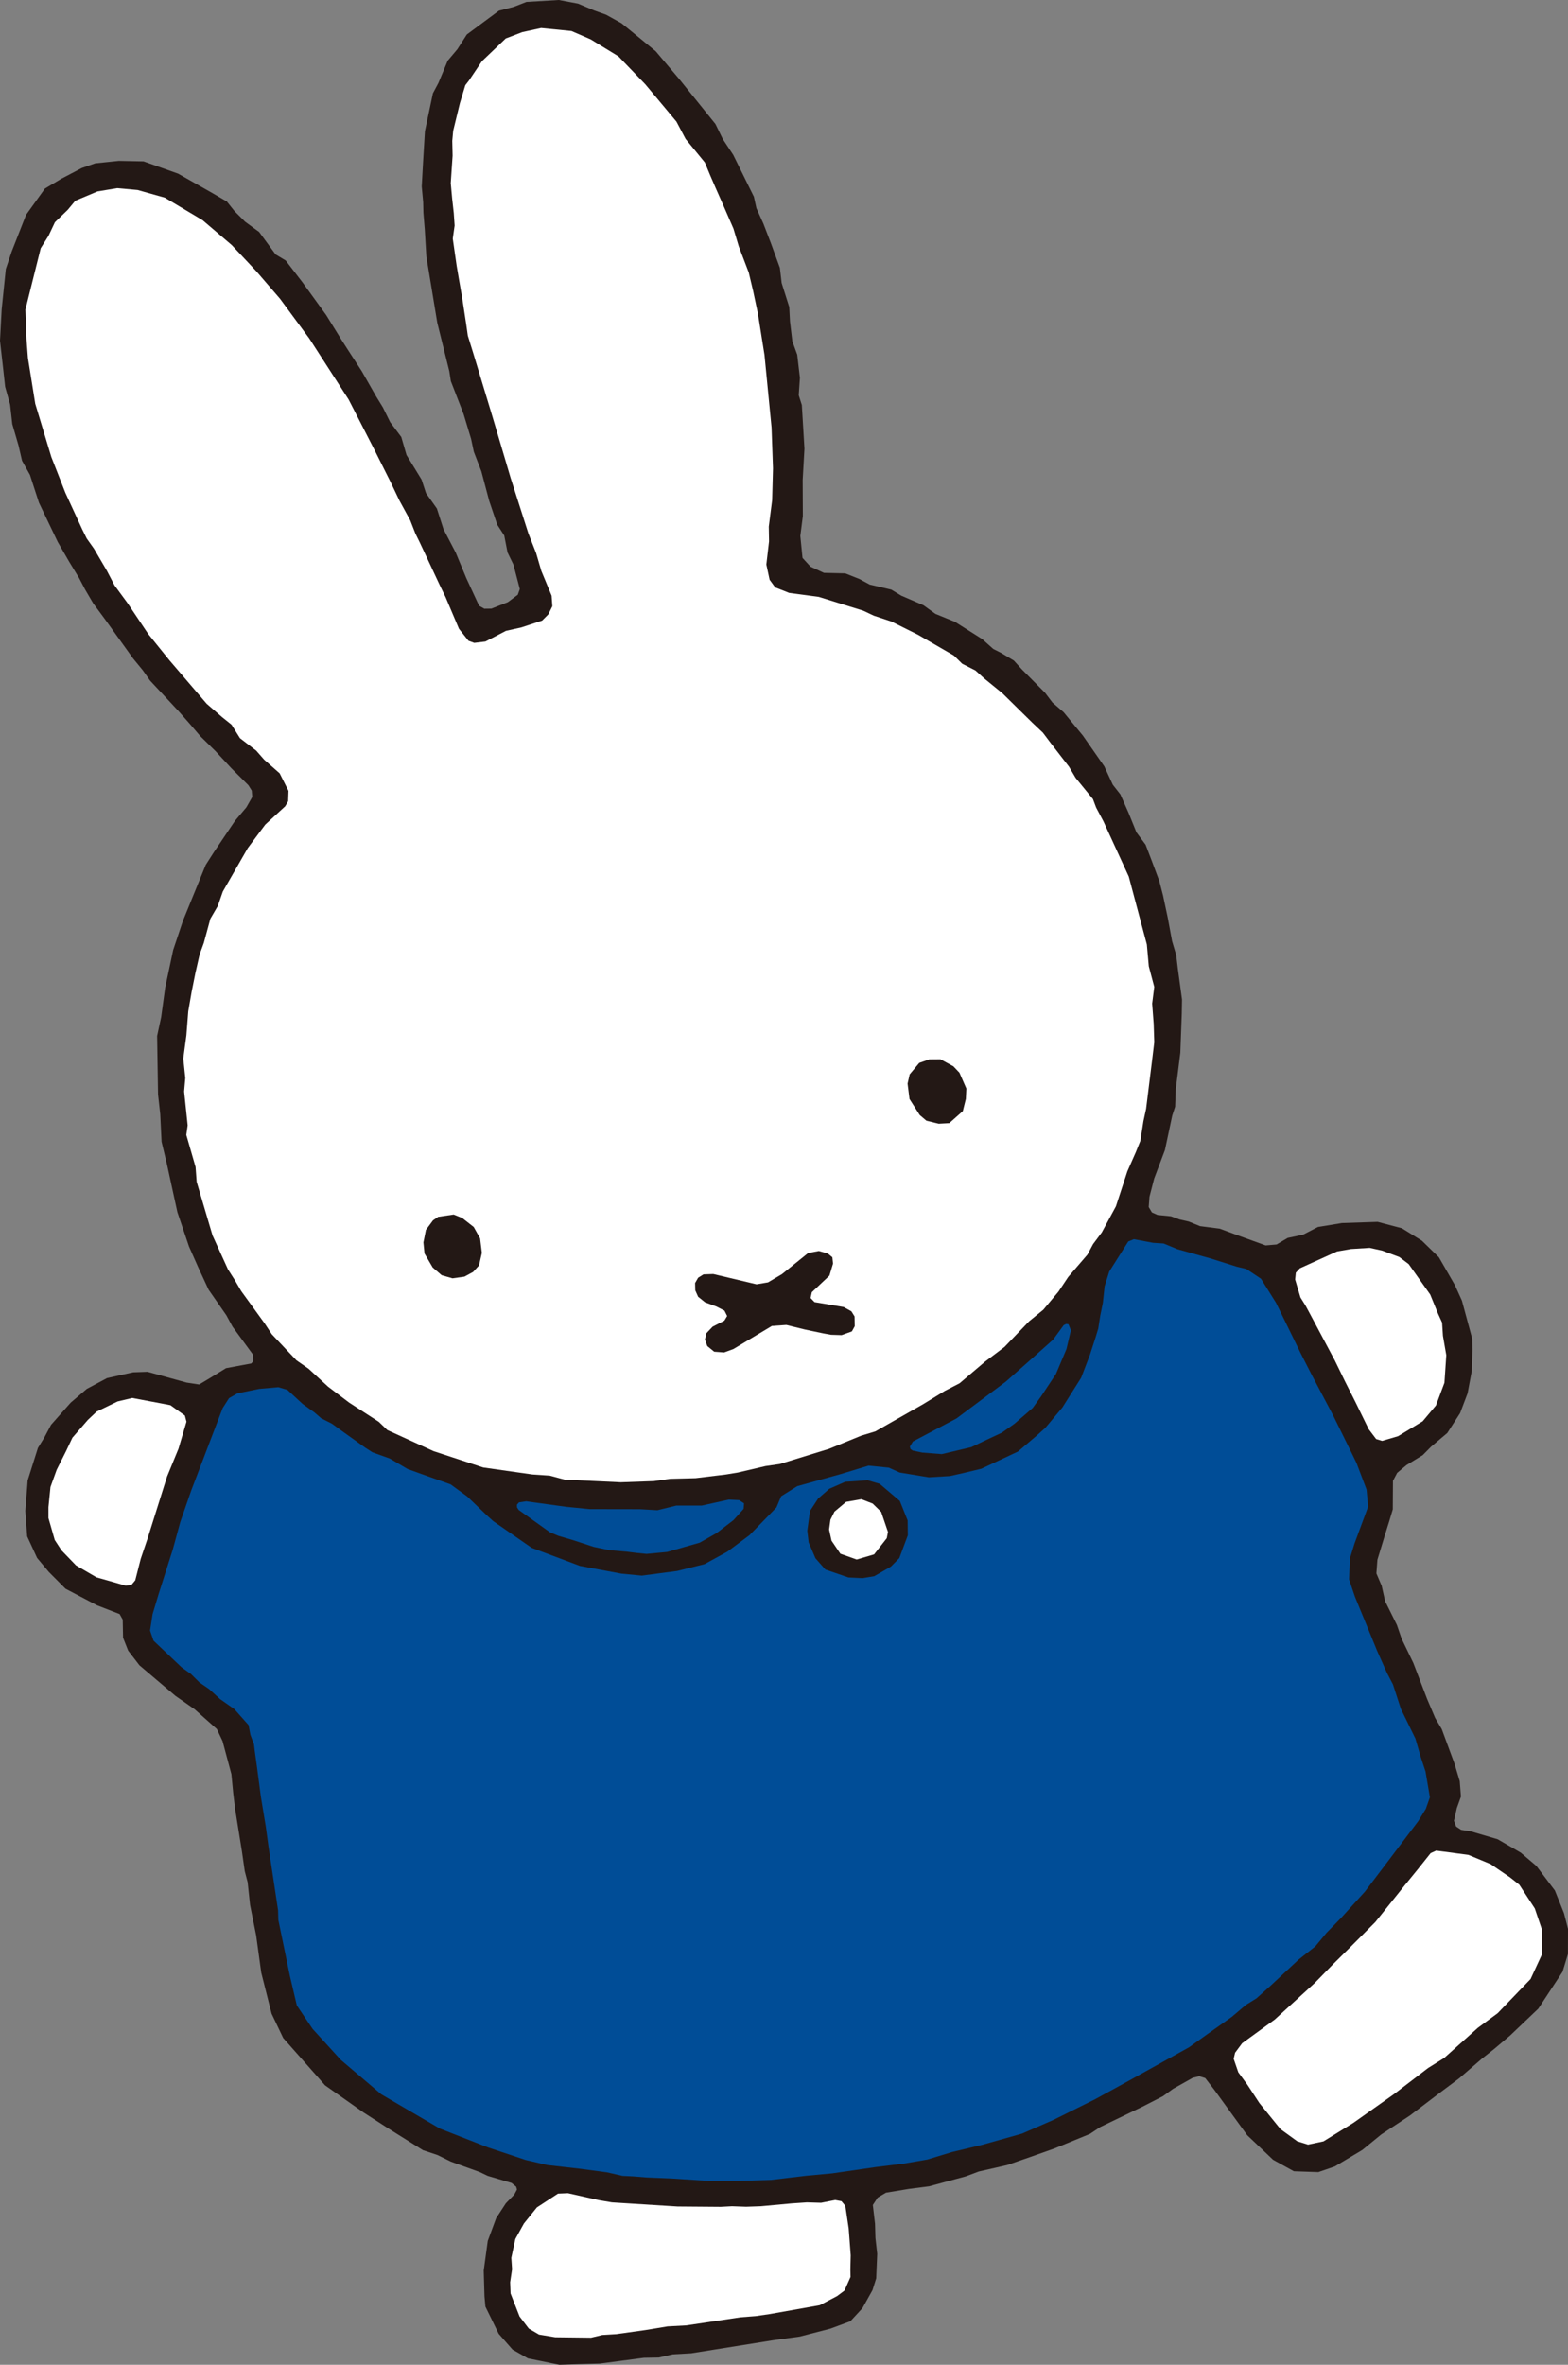 <?xml version="1.0" encoding="UTF-8"?>
<svg id="_レイヤー_2" data-name="レイヤー 2" xmlns="http://www.w3.org/2000/svg" viewBox="0 0 186.42 281.02">
  <rect x="0" y="0" width="186.42" height="281.02" fill="#808080" stroke="none"/>
  <defs>
    <style>
      .cls-1 {
        fill: #fff;
      }

      .cls-1, .cls-2, .cls-3 {
        fill-rule: evenodd;
      }

      .cls-2 {
        fill: #004d97;
      }

      .cls-3 {
        fill: #231815;
      }
    </style>
  </defs>
  <g id="_デザイン" data-name="デザイン">
    <g>
      <polyline class="cls-3" points="98.72 276.73 95.08 277.67 91.94 278.1 82.17 279.66 79.99 279.78 78.32 280.16 76.56 280.19 71.29 280.88 68.73 280.95 66.51 281.02 62.77 280.26 60.94 279.22 59.29 277.34 57.71 274.11 57.6 272.89 57.51 269.82 57.99 266.3 58.99 263.59 60.14 261.83 61.14 260.8 61.46 260.2 61.37 259.86 60.82 259.41 57.98 258.57 57.02 258.11 53.61 256.88 52.03 256.1 50.29 255.52 46.14 252.92 43.21 251.03 38.64 247.81 37.71 246.75 33.67 242.19 32.29 239.3 31.06 234.42 30.45 229.98 29.73 226.38 29.44 223.67 29.1 222.37 28.77 220.06 27.95 214.95 27.73 213.12 27.51 210.83 26.46 206.91 25.78 205.47 23.15 203.13 20.86 201.53 16.58 197.9 15.24 196.16 14.63 194.62 14.59 192.47 14.22 191.81 11.54 190.77 7.79 188.8 5.8 186.8 4.41 185.14 3.23 182.58 3.01 179.56 3.29 175.92 4.51 172.06 5.25 170.86 6.07 169.32 8.4 166.69 10.32 165.05 12.72 163.77 15.82 163.08 17.54 163.02 22.18 164.3 23.68 164.53 24.93 163.78 26.87 162.59 29.87 162.03 30.11 161.76 30.06 160.95 27.65 157.66 26.91 156.3 24.8 153.26 23.62 150.72 22.47 148.13 21.09 144.05 19.84 138.32 19.21 135.68 19.05 132.4 18.79 130.06 18.68 123.11 19.16 120.88 19.64 117.36 20.59 112.89 21.75 109.42 24.46 102.78 25.4 101.31 27.94 97.54 29.29 95.94 29.99 94.71 29.93 93.95 29.53 93.31 27.52 91.31 25.59 89.23 23.82 87.49 22.66 86.13 21.23 84.51 17.84 80.88 16.98 79.66 15.83 78.26 12.4 73.48 11.08 71.7 10.12 70.06 9.39 68.67 8.21 66.73 6.87 64.41 5.49 61.53 4.63 59.73 3.56 56.43 2.62 54.75 2.2 52.93 1.46 50.39 1.2 48.07 .61 45.96 .37 43.76 0 40.48 .2 36.76 .69 31.97 1.39 29.89 3.1 25.53 4.12 24.11 5.34 22.41 7.3 21.24 9.72 19.97 11.32 19.41 14.13 19.12 17.07 19.18 21.18 20.64 25.15 22.89 26.97 23.95 27.88 25.09 29.13 26.34 30.81 27.57 32.77 30.24 33.97 30.96 35.97 33.56 38.78 37.44 40.56 40.32 41.38 41.6 43.01 44.11 44.72 47.11 45.52 48.41 46.39 50.17 47.71 51.93 48.33 54.07 50.12 56.99 50.65 58.61 51.94 60.43 52.73 62.89 54.18 65.67 55.44 68.71 56.96 71.99 57.58 72.34 58.42 72.33 60.38 71.56 61.56 70.68 61.8 70 61.04 67.09 60.34 65.65 59.95 63.64 59.12 62.36 58.16 59.52 57.23 56.02 56.33 53.68 56.01 52.16 55.11 49.19 53.6 45.29 53.42 44.12 51.99 38.36 50.69 30.49 50.5 27.27 50.34 25.29 50.31 24.01 50.14 22.16 50.3 19.26 50.52 15.59 51.47 11.09 52.13 9.85 53.23 7.21 54.37 5.86 55.5 4.1 59.32 1.27 61.1 .81 62.59 .23 66.44 0 68.72 .43 70.69 1.26 72.06 1.75 73.9 2.77 75.52 4.09 77.96 6.09 80.75 9.39 85.06 14.74 85.94 16.54 87.17 18.4 89.63 23.38 89.93 24.74 90.76 26.58 91.66 28.92 92.72 31.83 92.93 33.63 93.83 36.48 93.92 38.2 94.2 40.55 94.78 42.15 95.1 44.9 94.96 46.97 95.33 48.13 95.64 53.32 95.43 57.03 95.45 61.33 95.15 63.69 95.41 66.3 96.36 67.34 97.96 68.08 100.49 68.14 102.16 68.8 103.4 69.47 105.97 70.07 107.16 70.79 109.8 71.93 111.21 72.95 113.54 73.9 116.79 75.96 118.09 77.12 119.04 77.6 120.54 78.5 121.5 79.56 124.25 82.33 125.13 83.49 126.45 84.63 128.74 87.41 131.29 91.07 132.3 93.25 133.2 94.4 134.18 96.61 135.11 98.91 136.2 100.38 136.95 102.34 137.83 104.7 138.27 106.4 138.84 109.09 139.35 111.85 139.84 113.5 140.04 115.17 140.53 118.78 140.5 120.48 140.33 125.1 139.79 129.42 139.71 131.52 139.37 132.56 138.5 136.66 137.22 140.05 136.66 142.22 136.57 143.44 136.95 144.08 137.62 144.38 139.22 144.54 140.23 144.91 141.33 145.16 142.68 145.71 145.02 146.01 147.07 146.77 150.47 148 151.77 147.89 153.09 147.11 154.93 146.72 156.69 145.81 159.54 145.34 163.79 145.2 166.67 145.96 169.05 147.44 171.07 149.41 172.98 152.73 173.81 154.57 175.03 159.08 175.06 160.4 174.98 162.92 174.48 165.58 173.59 167.93 172.07 170.29 170.15 171.91 169.15 172.92 167.21 174.11 166.11 175.03 165.61 175.98 165.59 179.37 165.16 180.8 164.72 182.2 163.76 185.36 163.64 186.98 164.27 188.46 164.68 190.29 166.08 193.11 166.64 194.74 168.03 197.62 169.67 201.9 170.63 204.16 171.41 205.48 172.92 209.57 173.55 211.67 173.69 213.5 173.2 214.87 172.86 216.38 173.12 217.06 173.71 217.45 174.87 217.63 178.06 218.57 180.8 220.16 182.66 221.74 184.86 224.66 185.94 227.36 186.42 229.22 186.41 232.21 185.77 234.32 182.89 238.7 179.55 241.88 177.62 243.51 176.2 244.63 173.48 246.98 171.14 248.73 167.64 251.39 164.22 253.65 161.98 255.48 158.71 257.44 156.74 258.12 153.83 258.02 151.36 256.66 148.28 253.74 144.4 248.39 143.29 246.95 142.59 246.73 141.82 246.91 139.47 248.23 138.27 249.1 135.83 250.35 130.81 252.77 129.57 253.59 125.37 255.31 122.57 256.3 119.75 257.28 116.37 258.05 114.82 258.63 110.46 259.81 108.11 260.11 105.33 260.57 104.35 261.15 103.77 262.03 104.03 264.26 104.08 265.96 104.29 267.83 104.17 270.75 103.73 272.15 102.53 274.3 101.1 275.85 98.72 276.73"/>
      <polyline class="cls-1" points="88.03 275.38 89.84 275.24 91.5 275 97.46 273.94 99.52 272.86 100.4 272.2 101.12 270.58 101.1 269.7 101.14 268.02 100.9 264.83 100.5 262.13 100.04 261.58 99.3 261.44 97.62 261.77 95.93 261.72 94.14 261.84 90.45 262.18 88.7 262.24 87.03 262.18 85.7 262.25 80.56 262.21 72.75 261.72 71.22 261.46 67.52 260.63 66.34 260.68 63.83 262.32 62.29 264.23 61.27 266.07 60.79 268.31 60.88 269.67 60.65 271.21 60.7 272.54 61.77 275.28 62.87 276.72 64.08 277.43 66.01 277.75 70.27 277.8 71.61 277.48 73.27 277.38 76.77 276.89 79.37 276.46 81.6 276.34 88.03 275.38"/>
      <polyline class="cls-1" points="154.23 254.46 155.51 254.86 157.35 254.47 160.91 252.27 165.73 248.86 169.78 245.76 171.7 244.56 175.7 240.98 178.06 239.24 181.97 235.18 183.31 232.28 183.3 229.24 182.47 226.79 180.63 223.97 179.54 223.11 177.23 221.53 174.59 220.43 170.75 219.92 170.09 220.22 168.56 222.14 167.02 224.03 163.51 228.41 160.52 231.41 158.51 233.4 156.29 235.67 151.55 240 147.68 242.81 146.84 243.94 146.67 244.66 147.22 246.26 148.3 247.74 149.73 249.92 152.24 253.02 154.23 254.46"/>
      <polyline class="cls-2" points="107.39 257.12 110.25 256.63 113.18 255.74 116.78 254.88 121.51 253.55 125.23 251.93 130.19 249.47 133.93 247.42 141.37 243.29 143.45 241.8 146.47 239.66 148.12 238.26 149.39 237.47 151 236.03 154.38 232.88 156.38 231.3 157.72 229.68 159.44 227.92 162.27 224.8 164.39 222.01 168.6 216.44 169.52 214.95 170 213.58 169.48 210.51 168.95 208.92 168.28 206.61 166.55 203.07 165.61 200.17 164.89 198.79 163.74 196.21 161.08 189.73 160.39 187.68 160.5 185.17 161.04 183.42 162.66 179.04 162.47 177.01 161.28 173.87 160.58 172.43 158.48 168.17 155.93 163.34 154.68 160.9 151.72 154.84 149.92 151.96 148.18 150.8 147.08 150.54 143.93 149.55 139.99 148.45 138.34 147.77 137.09 147.69 134.81 147.26 134.14 147.53 131.88 151.1 131.33 152.85 131.12 154.82 130.81 156.34 130.57 157.88 130.25 158.94 129.57 161.03 128.54 163.72 126.3 167.27 124.28 169.68 123.21 170.64 121.02 172.5 116.67 174.54 114.5 175.06 112.93 175.41 110.43 175.56 106.96 174.99 105.67 174.41 103.26 174.17 99.97 175.17 94.79 176.61 92.87 177.81 92.31 179.14 89.12 182.42 86.48 184.39 83.76 185.88 80.5 186.69 76.31 187.24 73.89 187.01 68.95 186.09 63.21 183.94 58.63 180.76 57.84 180.04 55.55 177.84 53.58 176.4 50.51 175.31 48.46 174.57 46.35 173.33 44.29 172.59 43.42 172.03 40.86 170.2 39.45 169.18 38.18 168.54 37.4 167.86 35.98 166.84 34.16 165.16 33.09 164.85 30.81 165.05 28.23 165.58 27.23 166.15 26.47 167.34 25.06 171.03 22.74 177.11 21.43 180.88 20.55 184.11 18.88 189.36 18.14 191.82 17.84 193.77 18.25 194.97 21.58 198.13 22.7 198.93 23.71 199.93 24.87 200.73 26.16 201.91 27.87 203.11 29.55 205 29.77 206.16 30.19 207.28 30.29 208.09 30.55 209.97 31.01 213.49 31.6 217.07 31.92 219.43 32.09 220.57 33.06 227.01 33.09 228.15 34.46 234.79 35.29 238.32 37.16 241.1 40.53 244.8 45.33 248.88 52.29 252.95 57.99 255.18 62.49 256.68 65.06 257.28 69.03 257.73 72.17 258.15 74.01 258.57 75.25 258.63 76.88 258.76 79.79 258.88 84.32 259.17 87.75 259.17 91.7 259.05 95.83 258.56 98.95 258.27 104.2 257.51 107.39 257.12"/>
      <polyline class="cls-3" points="100.87 187.46 102.56 187.54 103.94 187.31 105.92 186.17 106.92 185.16 107.93 182.45 107.91 180.69 106.98 178.37 104.58 176.33 103.16 175.91 100.49 176.09 98.6 176.92 97.26 178.09 96.3 179.56 95.98 181.9 96.14 183.29 96.95 185.18 98.13 186.52 100.87 187.46"/>
      <polyline class="cls-1" points="99.91 184.64 101.85 185.33 103.92 184.72 105.43 182.79 105.57 182.05 104.76 179.67 103.75 178.68 102.41 178.16 100.59 178.48 99.21 179.64 98.73 180.6 98.57 181.76 98.86 183.09 99.91 184.64"/>
      <polyline class="cls-1" points="162.73 169.85 163.61 171.01 164.32 171.23 166.22 170.67 169.14 168.9 170.72 167.02 171.73 164.32 171.95 161.04 171.55 158.74 171.45 157.17 170.98 156.14 170.04 153.84 167.48 150.22 166.37 149.38 164.34 148.62 162.85 148.29 160.6 148.43 158.95 148.72 154.54 150.72 154.06 151.24 153.98 152.05 154.61 154.18 155.22 155.16 155.78 156.2 158.7 161.68 159.92 164.18 161.16 166.64 162.73 169.85"/>
      <polyline class="cls-2" points="76.87 184.66 79.32 184.43 83.18 183.33 85.19 182.19 87.21 180.64 88.41 179.31 88.46 178.65 87.88 178.27 86.64 178.21 83.42 178.92 80.4 178.92 78.16 179.47 76.08 179.35 70.09 179.34 67.28 179.06 62.56 178.41 61.7 178.54 61.46 178.81 61.47 179.14 61.67 179.44 65.38 182.09 66.38 182.51 68.15 183.03 70.59 183.83 72.45 184.22 74.46 184.39 75.67 184.54 76.87 184.66"/>
      <polyline class="cls-2" points="109.66 172.62 111.97 172.8 115.48 171.97 117.28 171.11 119.1 170.26 120.6 169.2 122.78 167.32 123.8 165.9 125.54 163.28 126.79 160.32 127.32 158.08 127.03 157.37 126.76 157.33 126.46 157.48 125.21 159.19 122.8 161.34 119.59 164.18 113.72 168.56 108.54 171.3 108.17 171.91 108.25 172.2 108.51 172.38 109.66 172.62"/>
      <polyline class="cls-1" points="12.91 187.85 14.95 188.44 15.64 188.33 16.08 187.8 16.73 185.25 17.55 182.82 19.86 175.47 21.22 172.16 22.17 168.95 21.98 168.22 20.26 166.99 19.13 166.77 15.72 166.13 13.99 166.54 11.49 167.75 10.45 168.73 8.61 170.85 7.85 172.45 6.74 174.66 6 176.71 5.76 179.11 5.76 180.4 6.51 183.01 7.32 184.25 9.04 186.03 11.48 187.45 12.91 187.85"/>
      <polyline class="cls-1" points="91.02 174.22 87.73 174.99 86.34 175.22 82.7 175.66 79.66 175.74 77.75 176.01 73.8 176.15 71.72 176.05 67.15 175.84 65.36 175.36 63.29 175.22 57.45 174.39 51.55 172.45 46.05 169.94 45.03 168.96 41.51 166.68 39.01 164.79 36.68 162.65 35.24 161.65 32.31 158.55 31.48 157.29 28.68 153.43 27.91 152.11 27.1 150.84 25.27 146.82 23.38 140.44 23.25 138.68 22.15 134.87 22.31 133.73 21.89 129.71 22.03 128.1 21.79 125.79 22.16 123.03 22.38 120.19 22.78 117.88 23.23 115.63 23.73 113.43 24.23 112.06 25.01 109.18 25.89 107.67 26.49 105.95 29.46 100.78 31.54 97.99 33.91 95.81 34.26 95.21 34.3 93.98 33.25 91.9 31.41 90.28 30.46 89.2 28.53 87.72 27.53 86.12 26.43 85.24 24.57 83.63 20.13 78.45 17.63 75.35 15.15 71.65 13.62 69.57 12.71 67.83 11.17 65.2 10.31 63.99 9.78 62.92 7.77 58.56 6.1 54.3 4.19 47.98 3.32 42.54 3.15 40.31 3.02 36.79 4.84 29.5 5.77 28.02 6.53 26.41 8.05 24.94 8.95 23.86 11.59 22.75 13.94 22.36 16.36 22.58 19.59 23.49 24.09 26.17 27.56 29.13 30.47 32.23 33.29 35.5 36.77 40.22 41.45 47.48 44.5 53.42 46.44 57.29 47.47 59.45 48.77 61.83 49.38 63.39 49.91 64.47 52.28 69.53 52.97 70.95 54.57 74.73 55.7 76.15 56.38 76.4 57.71 76.24 60.15 74.97 61.99 74.56 64.45 73.75 65.19 73.01 65.67 72.04 65.58 70.79 64.36 67.85 63.74 65.73 62.82 63.39 60.7 56.77 59.95 54.23 58.44 49.15 56.27 41.99 55.62 39.89 55.43 38.55 54.95 35.4 54.59 33.34 54.29 31.57 53.83 28.36 54.05 26.81 53.95 25.33 53.76 23.63 53.59 21.77 53.81 18.5 53.77 16.74 53.88 15.54 54.68 12.25 55.32 10.13 55.74 9.59 57.3 7.27 60.13 4.57 62.09 3.82 64.34 3.33 67.95 3.69 70.23 4.68 73.53 6.7 76.72 10.02 80.42 14.45 81.51 16.51 83.8 19.31 84.43 20.83 85.08 22.33 86.06 24.55 87.2 27.17 87.83 29.27 89.02 32.39 89.54 34.58 90.11 37.27 90.89 42.18 91.73 50.79 91.9 55.65 91.8 59.44 91.4 62.58 91.43 64.34 91.11 67.09 91.5 68.9 92.16 69.8 93.82 70.46 97.34 70.93 102.62 72.57 103.9 73.17 105.98 73.86 109.15 75.44 113.4 77.9 114.4 78.88 115.97 79.68 117.01 80.62 119.18 82.39 122.72 85.87 123.99 87.07 124.88 88.25 127.1 91.12 127.88 92.44 129.94 94.96 130.32 95.97 131.19 97.61 134.2 104.17 136.35 112.24 136.58 114.83 137.23 117.28 136.98 119.26 137.16 121.67 137.23 123.86 136.99 125.86 136.26 131.77 135.94 133.25 135.58 135.57 135.04 136.91 134.03 139.2 132.67 143.36 130.99 146.46 129.95 147.85 129.29 149.09 127 151.75 125.84 153.49 124.04 155.64 122.36 157.01 119.43 160.06 117.1 161.82 114.09 164.38 112.33 165.29 109.75 166.87 104.07 170.1 102.39 170.61 98.57 172.17 92.7 173.98 91.02 174.22"/>
      <polyline class="cls-3" points="97.91 158.46 98.8 158.62 100.06 158.66 101.28 158.22 101.62 157.6 101.6 156.44 101.22 155.83 100.3 155.32 96.84 154.74 96.37 154.25 96.52 153.56 98.61 151.59 99.04 150.16 98.96 149.41 98.42 148.96 97.35 148.66 96.08 148.9 92.97 151.41 91.31 152.39 89.94 152.62 84.8 151.4 83.64 151.44 83 151.84 82.64 152.47 82.66 153.34 83 154.1 83.82 154.76 85.17 155.26 86.13 155.75 86.45 156.39 86.12 156.94 84.72 157.66 83.98 158.44 83.81 159.19 84.09 159.96 84.91 160.63 86.09 160.72 87.2 160.31 91.77 157.57 93.49 157.45 95.68 157.99 97.91 158.46"/>
      <polyline class="cls-3" points="52.51 151.54 53.8 151.91 55.22 151.71 56.25 151.15 56.95 150.38 57.29 148.89 57.08 147.17 56.32 145.81 54.94 144.73 53.94 144.33 52.1 144.6 51.48 145.02 50.64 146.15 50.34 147.64 50.47 148.96 51.44 150.62 52.51 151.54"/>
      <polyline class="cls-3" points="110.14 133.18 111.61 133.54 112.86 133.47 114.47 132.04 114.83 130.59 114.89 129.36 114.07 127.48 113.35 126.72 111.81 125.88 110.49 125.89 109.29 126.31 108.15 127.67 107.9 128.77 108.13 130.6 109.34 132.5 110.14 133.18"/>
    </g>
  </g>
</svg>